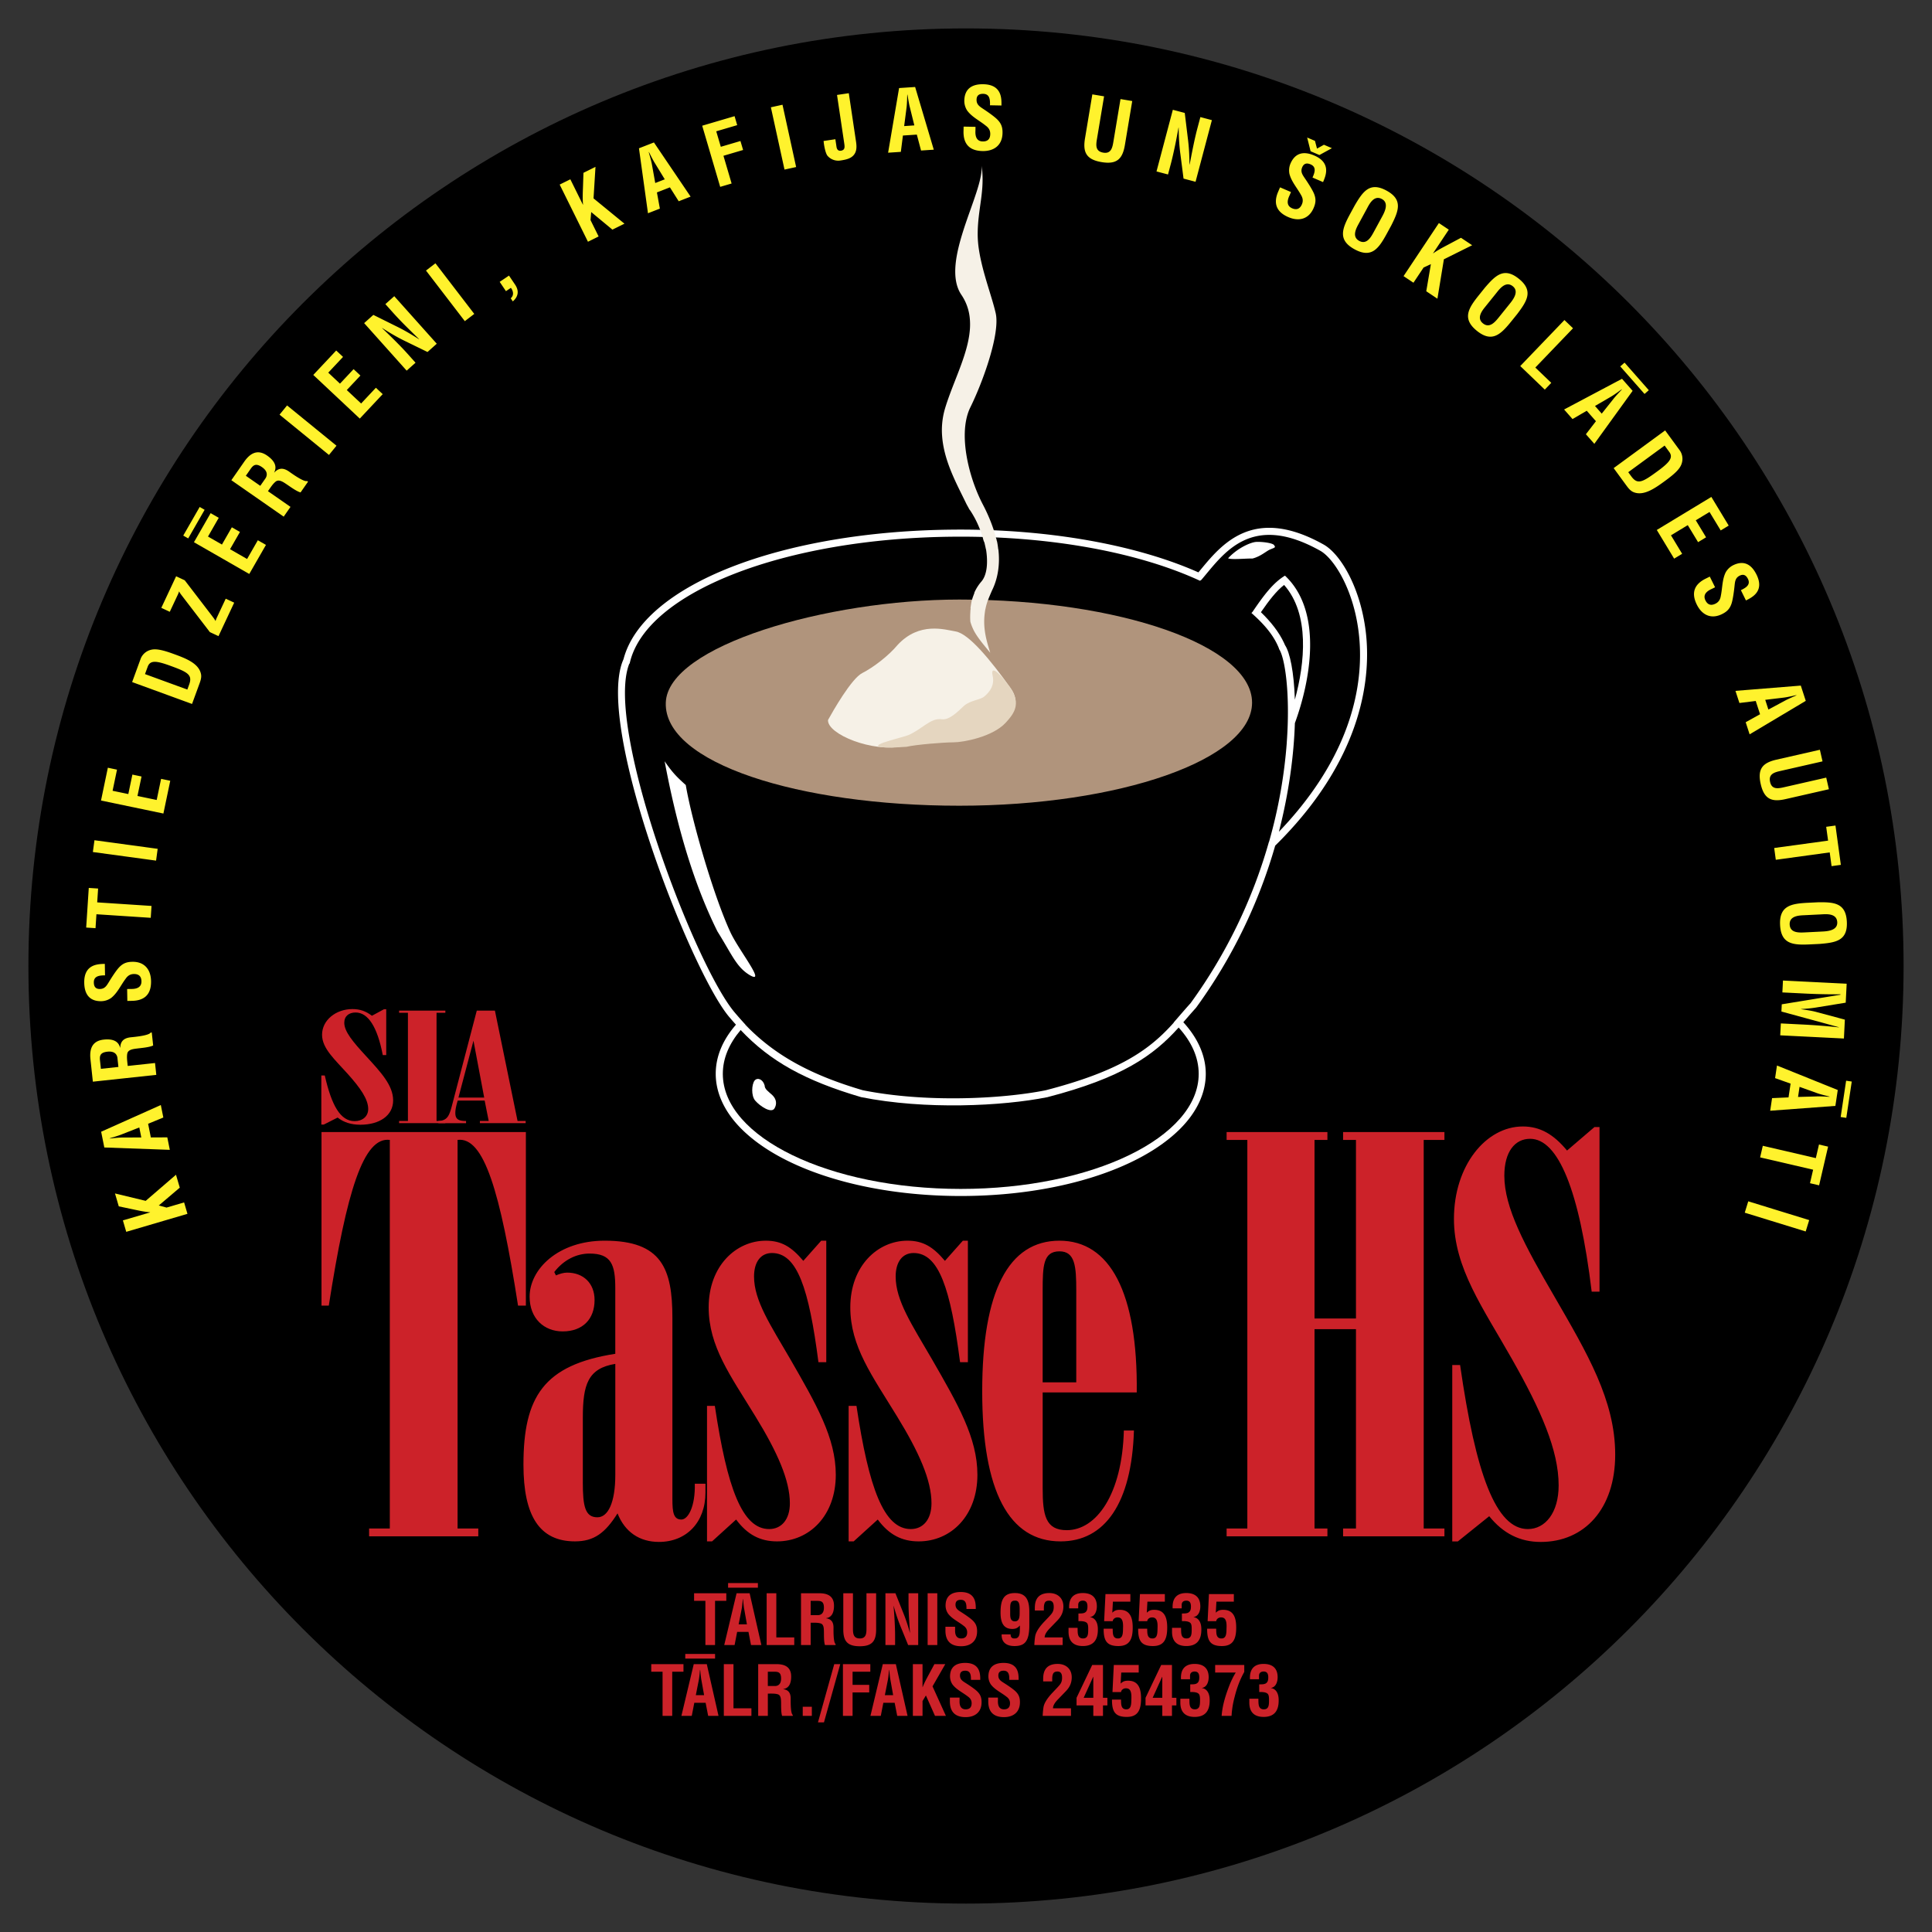 <svg xmlns="http://www.w3.org/2000/svg" width="2500" height="2500" viewBox="0 0 192.756 192.756"><rect x="0" y="0" width="192.756" height="192.756" fill="#333333" stroke="none"/><g fill-rule="evenodd" clip-rule="evenodd"><path fill="#fff" fill-opacity="0" d="M0 0h192.756v192.756H0V0z"/><path d="M96.378 189.922c51.661 0 93.544-41.883 93.544-93.544 0-51.662-41.883-93.543-93.544-93.543-51.662 0-93.543 41.882-93.543 93.543-.001 51.661 41.881 93.544 93.543 93.544z"/><path d="M119.309 100.564l.025-.029.023-.029a51.677 51.677 0 0 0 7.869-16.134c9.027-8.89 9.539-17.188 9.035-21.356-.533-4.393-2.486-7.679-4.154-8.66-6.99-3.943-10.166-.114-12.268 2.42l-.275.329c-6.25-2.781-15.07-4.335-24.319-4.265-17.313.12-31.092 5.533-33.034 12.914l-.079.191c-2.695 6.755 6.828 31.04 10.618 35.514.221.262.446.518.676.775-1.335 1.537-2.018 3.184-2.018 4.902 0 1.916.886 3.816 2.563 5.492 4.13 4.131 12.515 6.697 21.883 6.697s17.752-2.566 21.883-6.697c1.676-1.676 2.562-3.576 2.562-5.492 0-1.787-.777-3.553-2.24-5.148l.061-.07c.378-.436.769-.889 1.189-1.354z" fill="#fff"/><path d="M128.209 64.372c.488.727.891 2.679.98 5.435 1-3.656 1.506-8.536-1.076-11.448-.748.586-1.455 1.479-2.311 2.72 1.008.974 1.812 2 2.303 3.061l.104.232z"/><path d="M68.421 78.323c-.855-.775-1.277-1.163-2.109-2.372 1.117 5.975 2.748 11.927 5.268 16.978 1.437 2.292 1.881 3.535 3.182 4.333 1.801 1.084-1.038-2.417-1.882-4.241-1.665-3.592-3.854-11.118-4.459-14.698zM126.617 54.869c.377-.183.73-.229.525-.422-.012-.285-1.369-.422-1.859-.376-.547.057-1.812.604-2.758 1.63.354.16 1.699.011 2.439.023.753-.194 1.255-.639 1.653-.855z" fill="#fff"/><path d="M74.367 102.248c.122.125.246.248.37.371-.119-.125-.238-.254-.357-.383a.154.154 0 0 0-.013.012z"/><path d="M131.76 54.971c-7.035-3.968-9.736.365-11.902 2.885-.051.028-.09.059-.133.088-6.01-2.785-14.752-4.472-24.474-4.398-16.978.118-30.885 5.553-32.43 12.66h-.032c-2.52 6.317 6.522 30.098 10.501 34.795a38.758 38.758 0 0 0 1.446 1.617c2.762 2.738 6.221 4.65 11.339 6.154 6.264 1.256 13.865.881 18.256.004 6.816-1.77 9.893-3.705 12.26-6.188.178-.186.354-.375.523-.568-.002-.004-.008-.006-.012-.01.531-.609 1.072-1.248 1.682-1.922a51.07 51.07 0 0 0 7.816-16.093l.031-.031-.01-.006a49.432 49.432 0 0 0 1.764-9.898c-.002.002-.004.005-.004.008.363-4.952-.197-8.463-.762-9.303l-.031-.105c-.514-1.28-1.463-2.384-2.734-3.504a.724.724 0 0 0 .133-.143c1.105-1.63 2.041-2.873 3.215-3.58 3.871 3.642 2.484 10.643.988 14.716-.092 3.039-.57 6.872-1.594 10.837 13.037-13.61 7.115-26.277 4.164-28.015zM74.761 97.262c-1.3-.798-1.745-2.041-3.182-4.333-2.52-5.051-4.15-11.003-5.268-16.978.832 1.208 1.254 1.596 2.109 2.372.604 3.58 2.793 11.106 4.458 14.697.846 1.825 3.684 5.326 1.883 4.242zm51.856-42.393c-.398.216-.9.661-1.652.855-.74-.012-2.086.137-2.439-.023.945-1.026 2.211-1.574 2.758-1.63.49-.046 1.848.091 1.859.376.205.194-.149.24-.526.422zM96.515 15.563a1.949 1.949 0 0 0-.033-.226c.014.077.022.151.033.226z"/><path d="M66.426 70.102c.182-5.667 16.077-10.285 29.28-10.285 15.975 0 29.213 4.607 29.213 10.285 0 5.679-13.238 10.285-29.213 10.285-15.974 0-29.497-4.253-29.28-10.285z" fill="#b0947c"/><path d="M82.611 71.835c-.08 1.437 4.504 3.25 7.4 2.611 2.884-.627 3.785-.365 5.952-.536 2.166-.183 6.865-2.429 4.881-5.234-1.996-2.793-4.174-5.461-5.508-5.678-1.083-.183-3.614-.992-5.781 1.346-.9 1.083-2.44 2.258-3.523 2.805-1.084.536-2.976 3.877-3.421 4.686z" fill="#f6f1e7"/><path d="M90.445 74.508c.901-.217 3.694-.445 4.687-.445.992 0 3.888-.547 5.189-1.938.912-.992 1.766-2.075.045-4.07-.719-.992-1.553-1.661-1.336-.669.229.992-.283 1.626-.785 2.071-.434.403-1.403.366-2.102.993-.536.501-1.418 1.421-2.186 1.31-1.115-.161-1.939.988-3.341 1.585-.649.277-5.316 1.259-1.562 1.243.182-.001 1.266-.08 1.391-.08z" fill="#e5d6c0"/><path d="M96.515 15.563a1.949 1.949 0 0 0-.033-.226c.014.077.022.151.033.226z"/><path d="M98.559 59.915c.08-.235.375-.917.41-.995.639-1.285.799-2.738.639-4.101h-.012a11.534 11.534 0 0 0-.08-.584h-.002a.364.364 0 0 0-.008-.051c-.002-.02-.006-.039-.01-.059l-.037-.166h-.01a3.088 3.088 0 0 0-.041-.191l-.006-.032h-.01c-.275-1.108-.76-2.312-1.312-3.364a15.504 15.504 0 0 1-.764-1.699 17.238 17.238 0 0 1-.762-2.572c-.422-1.988-.453-4.017.259-5.463.316-.643.662-1.422.992-2.263.498-1.261.967-2.658 1.268-3.93.102-.424.184-.834.242-1.221.117-.774.141-1.454.029-1.962-.143-.636-.371-1.384-.619-2.193-.148-.485-.305-.993-.451-1.512a26.971 26.971 0 0 1-.404-1.577 16.285 16.285 0 0 1-.199-1.056 10.283 10.283 0 0 1-.127-1.541c0-1.286.189-2.385.334-3.47.143-1.085.238-2.155.053-3.383.062.667-.17 1.6-.518 2.677-.088.269-.184.547-.281.833l-.308.875c-.105.297-.213.599-.319.905l-.158.46a38.967 38.967 0 0 0-.345 1.066 24.775 24.775 0 0 0-.254.886c-.197.74-.347 1.469-.41 2.16-.027.288-.038.57-.032.842.009.41.059.8.156 1.165.033.122.071.24.115.355.087.231.199.45.336.654a4.954 4.954 0 0 1 .837 2.295 6.48 6.48 0 0 1-.002 1.357 9.982 9.982 0 0 1-.046.378c-.069.471-.177.948-.312 1.429-.54 1.925-1.51 3.917-2.097 5.862a7.62 7.62 0 0 0-.295 2.816c.112 1.458.594 2.836 1.153 4.098.414.935.869 1.806 1.248 2.595.081.168.229.406.302.567.138.168.206.294.341.515.066.111.133.228.199.349.328.606.623 1.331.838 2.057h-.012c.033.089.057.168.078.257h.006c.016.044.031.076.047.11a.514.514 0 0 1 .039.125h.004c0 .003 0 .007.002.011h-.006l.053.223c.025.115.053.23.072.348h.012c.078.478.113.957.098 1.405a4.748 4.748 0 0 1-.033.437 3.957 3.957 0 0 1-.072.409c-.061.262-.148.5-.268.707a1.834 1.834 0 0 1-.203.283 4.415 4.415 0 0 0-.695 1.106h.023c-.043.097-.074.185-.107.274a4.38 4.38 0 0 0-.142.433h-.014c-.057.268-.103.577-.137.834h.021c-.001.01 0 .02-.002.03-.019.12-.03.241-.03.361a6.477 6.477 0 0 0 0 .95c.059.208.129.399.21.587.061.142.127.282.207.424.188.332.432.679.766 1.105.225.285.488.604.801.979-.123-.401-.264-.839-.377-1.315a8.13 8.13 0 0 1-.18-1.005 6.66 6.66 0 0 1 .02-1.714h.002c.012-.12.033-.25.066-.38h.002c.045-.246.125-.514.217-.782l-.025-.001a.021.021 0 0 0 .004-.011.12.12 0 0 1 .033-.001z" fill="#f6f1e7"/><path d="M12.595 122.9l-.334-1.141 2.711-.795-.005-.018c-.532-.037-1.156-.174-1.675-.285l-1.442-.303-.377-1.287 3.064.738 3.022-2.604.377 1.287-2.095 1.781.777.207 1.75-.514.334 1.139-6.107 1.795zM10.407 114.484l-.315-1.572 5.953-2.664.25 1.246-1.518.625.273 1.363 1.642-.008.25 1.246-6.535-.236zm3.491-1.998l-1.708.672c-.279.115-.557.197-.841.289-.14.037-.278.082-.408.125l.003.018c.137-.012.281-.023.424-.043.297-.025.585-.057.888-.057l1.841-.006-.199-.998zM15.467 106.057l.127 1.182-6.329.68-.24-2.236c-.109-1.021.161-1.836 1.326-1.961.692-.074 1.437.025 1.632.807l.017-.004c.018-.711.442-.969 1.05-1.035.262-.027 1.817-.16 1.973-.467l.118-.014.14 1.299c-.39.188-1.168.246-1.589.301-.388.049-.92.098-.995.516-.058.33-.013.676.023 1.014l.023.211 2.724-.293zm-3.753-.537c-.067-.385-.353-.66-.986-.594-.708.076-.795.385-.756.832l.095.879 1.747-.188-.1-.929zM9.362 98.029c.007.398.173.65.605.643.483-.01.665-.318.896-.695.239-.395.701-1.123 1.018-1.461.391-.414.771-.547 1.322-.557 1.204-.021 1.847.764 1.867 1.926.026 1.426-.762 1.949-1.899 1.969l-.466.008-.021-1.188.373-.006c.62.014 1.066-.182 1.056-.766-.009-.5-.276-.732-.759-.725-.374.006-.625.182-.832.49-.472.627-.806 1.404-1.434 1.9a1.777 1.777 0 0 1-.97.322c-1.086.02-1.69-.58-1.713-1.836-.034-1.892 1.426-1.867 2.053-1.887l.021 1.146c-.57.002-1.129.065-1.117.717zM8.857 88.589l.932.061-.091 1.38 5.419.355-.077 1.185-5.419-.355-.091 1.389-.932-.061.259-3.954zM9.265 85.007l.16-1.176 6.306.857-.159 1.177-6.307-.858zM10.078 79.868l.682-3.272.914.192-.441 2.108 1.569.327.406-1.942.913.191-.406 1.942 1.918.401.44-2.109.913.191-.683 3.27-6.225-1.299zM13.183 68.05l.851-2.327c.099-.271.417-.77 1.1-.909.507-.103 1.195.067 2.183.428 1.18.431 2.543.929 2.742 2.041.053.3-.042.608-.144.887l-.755 2.064-5.977-2.184zm3.818-1.622c-1.411-.516-2.021-.576-2.266.093l-.269.733 4.225 1.544.178-.486c.365-.996-.138-1.252-1.868-1.884zM18.234 59.539c-.126-.171-.267-.331-.366-.538a2.77 2.77 0 0 1-.172.426l-.757 1.613-.845-.396 1.478-3.15.86.403 2.704 3.527c.125.172.266.331.366.538a2.77 2.77 0 0 1 .172-.426l.847-1.805.845.396-1.568 3.342-.86-.404-2.704-3.526zM19.351 54.097l1.664-2.899.809.464-1.072 1.87 1.391.798.988-1.722.81.464-.988 1.722 1.7.976 1.072-1.869.81.464-1.664 2.899-5.52-3.167zm-1.068-.662l1.639-2.855.493.283-1.638 2.855-.494-.283zM28.983 50.571l-.679.975-5.222-3.636 1.284-1.846c.587-.842 1.325-1.279 2.287-.61.571.397 1.068.961.703 1.678l.014.01c.479-.525.969-.442 1.47-.093.216.15 1.478 1.071 1.796.94l.098.068-.747 1.073c-.417-.114-1.043-.582-1.396-.817-.325-.216-.759-.528-1.089-.262-.261.211-.453.502-.646.78l-.122.174 2.249 1.566zm-2.482-2.865c.202-.335.168-.731-.354-1.095-.585-.407-.852-.231-1.116.133l-.504.724 1.441 1.003.533-.765zM27.891 41.371l.75-.921 4.931 4.019-.75.921-4.931-4.019zM31.257 37.408l2.287-2.438.681.639-1.475 1.571 1.169 1.097 1.359-1.447.68.638-1.358 1.448 1.429 1.341 1.474-1.571.681.638-2.287 2.438-4.64-4.354zM39.336 29.551l4.24 4.742-.923.826-2.199-1.072c-.737-.354-1.441-.759-2.317-1.319l-.013.011c.382.364.85.811 1.304 1.268.449.452.893.909 1.232 1.289l.797.892-.885.791-4.241-4.742.917-.82 2.233 1.109c.719.347 1.412.74 2.317 1.319l.013-.012c-.416-.401-.86-.835-1.293-1.268a34.013 34.013 0 0 1-1.237-1.294l-.831-.929.886-.791zM42.501 26.993l.943-.723 3.874 5.05-.943.722-3.874-5.049zM50.972 28.718l-.493.332-.625-.929.928-.625.611.907c.402.598.339 1.172-.229 1.667l-.208-.31c.309-.258.293-.677.016-1.042zM55.839 18.415l1.064-.526 1.253 2.532.015-.007c-.055-.532-.029-1.169-.008-1.7l.048-1.472 1.201-.595-.195 3.144 3.086 2.525-1.202.594-2.117-1.754-.068.8.809 1.635-1.064.527-2.822-5.703zM63.749 14.795l1.494-.583 3.659 5.405-1.186.463-.878-1.388-1.297.506.294 1.616-1.186.463-.9-6.482zm2.575 3.095l-.958-1.567c-.164-.255-.292-.515-.432-.779a7.085 7.085 0 0 0-.194-.38l-.016.006c.034.132.07.273.115.411.077.289.158.567.21.865l.325 1.813.95-.369zM70.058 12.542l3.23-.952.263.895-2.091.616.455 1.545 1.96-.577.264.895-1.96.578.814 2.766-1.139.335-1.796-6.101zM76.911 10.705l1.159-.255 1.36 6.216-1.16.253-1.359-6.214zM83.461 14.671c.042.226.155.406.44.364.42-.063.38-.383.33-.727l-.721-4.835 1.175-.175.685 4.592c.064.428.189 1.036-.129 1.495-.289.421-.803.541-1.374.626a1.411 1.411 0 0 1-1.305-.467c-.177-.205-.339-.893-.392-1.478l1.175-.175.116.78zM89.702 8.785l1.601-.106 1.86 6.255-1.27.084-.42-1.588-1.389.092-.207 1.63-1.27.084 1.095-6.451zm1.522 3.726l-.441-1.782c-.079-.292-.123-.579-.177-.873a6.45 6.45 0 0 0-.07-.42l-.017.001a6.555 6.555 0 0 0-.015.426c-.014.299-.021.588-.06.889l-.236 1.827 1.016-.068zM98.096 9.361c-.398-.007-.656.148-.664.581-.01.483.291.676.66.921.385.253 1.098.742 1.422 1.071.398.406.52.791.508 1.342-.023 1.205-.834 1.816-1.994 1.794-1.426-.028-1.919-.835-1.897-1.972l.01-.466 1.186.023-.006.374c-.037.619.141 1.072.725 1.083.5.01.744-.249.752-.732.008-.373-.156-.631-.457-.849-.609-.496-1.375-.858-1.846-1.503a1.767 1.767 0 0 1-.286-.981c.021-1.085.644-1.667 1.898-1.643 1.893.037 1.812 1.495 1.809 2.122l-1.145-.022c.018-.569-.023-1.13-.675-1.143zM112.963 10.08l-.73 4.375c-.23 1.389-.793 1.975-2.324 1.719-1.547-.258-1.889-.995-1.656-2.383l.729-4.375 1.172.195-.713 4.275c-.102.603-.16 1.212.635 1.344.762.127.904-.468 1.004-1.071l.713-4.274 1.17.195zM120.91 11.986l-1.629 6.15-1.199-.317-.312-2.426c-.111-.811-.158-1.622-.174-2.661l-.016-.004c-.094.519-.209 1.155-.342 1.787-.131.624-.27 1.245-.398 1.737l-.307 1.156-1.148-.304 1.629-6.15 1.189.314.301 2.476c.105.792.16 1.587.172 2.661l.018.004c.107-.569.225-1.178.348-1.777s.256-1.196.4-1.746l.32-1.205 1.148.305zM130.758 16.4c-.367-.158-.664-.111-.836.287-.191.444.016.736.264 1.103.262.38.734 1.102.912 1.529.215.527.182.928-.037 1.435-.477 1.106-1.459 1.367-2.525.907-1.309-.564-1.461-1.499-1.01-2.542l.184-.428 1.092.47-.148.343c-.268.559-.275 1.045.262 1.277.461.198.783.051.975-.394.146-.343.092-.644-.104-.959-.379-.689-.949-1.314-1.141-2.09a1.762 1.762 0 0 1 .105-1.017c.43-.997 1.227-1.301 2.379-.803 1.736.749 1.113 2.069.871 2.649l-1.051-.454c.232-.52.407-1.054-.192-1.313zm0-1.311l-.342-1.368.779.335.203.771.691-.385.795.342-1.246.683-.88-.378zM138.332 19.016c1.668.907 1.205 2.026.477 3.474l-.434.798c-.811 1.49-1.514 2.518-3.227 1.586-1.715-.932-1.234-2.081-.426-3.571l.434-.797c.819-1.4 1.506-2.397 3.176-1.49zm-2.727 5.016c.746.405 1.17-.359 1.461-.896l.777-1.431c.244-.447.805-1.426.029-1.847-.82-.446-1.283.567-1.518 1l-.842 1.55c-.25.462-.621 1.235.093 1.624zM143.559 22.255l.988.659-1.566 2.35.014.009c.434-.313.998-.609 1.469-.856l1.299-.693 1.115.743-2.82 1.402-.646 3.933-1.113-.744.461-2.709-.727.341-1.012 1.518-.988-.659 3.526-5.294zM151.535 27.813c1.48 1.192.824 2.211-.152 3.505l-.57.708c-1.064 1.322-1.941 2.208-3.461.983-1.52-1.225-.842-2.27.223-3.592l.568-.708c1.056-1.23 1.912-2.088 3.392-.896zm-3.582 4.449c.662.533 1.217-.143 1.6-.619l1.021-1.269c.32-.396 1.047-1.26.359-1.813-.727-.586-1.365.328-1.674.712l-1.107 1.375c-.33.409-.834 1.103-.199 1.614zM156.084 31.93l.857.822-3.761 3.918 1.591 1.528-.646.674-2.449-2.351 4.408-4.591zM162.082 36.18l2.42 2.75-.426.375-2.422-2.75.428-.375zm-.254 1.612l1.059 1.203-3.82 5.285-.842-.955 1.002-1.3-.918-1.044-1.418.829-.84-.955 5.777-3.063zm-2.023 3.477l1.143-1.436c.184-.24.383-.45.584-.672a7.59 7.59 0 0 0 .291-.312l-.012-.013c-.113.077-.232.16-.348.249-.244.171-.479.342-.74.494l-1.59.926.672.764zM166.131 42.943l1.465 2c.17.232.408.774.145 1.419-.195.48-.719.958-1.568 1.58-1.014.742-2.186 1.6-3.221 1.148-.277-.122-.482-.373-.658-.612l-1.299-1.774 5.136-3.761zm-.77 4.078c1.211-.888 1.602-1.362 1.18-1.937l-.461-.63-3.629 2.657.305.418c.627.856 1.119.579 2.605-.508zM170.742 49.579l1.731 2.859-.797.484-1.117-1.843-1.371.83 1.027 1.698-.797.484-1.029-1.698-1.676 1.015 1.115 1.843-.799.484-1.73-2.86 5.443-3.296zM174.391 57.756c-.176-.357-.434-.514-.822-.322-.432.215-.465.571-.512 1.011-.047.459-.154 1.316-.295 1.756-.178.542-.463.825-.957 1.069-1.08.534-1.996.098-2.512-.944-.633-1.277-.143-2.087.875-2.591l.418-.207.527 1.064-.334.166c-.566.251-.887.618-.627 1.143.221.448.562.544.996.33.334-.166.486-.43.541-.798.16-.769.129-1.615.484-2.331.172-.303.436-.556.74-.706.973-.481 1.775-.198 2.332.928.84 1.695-.49 2.297-1.051 2.583l-.506-1.026c.513-.245.992-.539.703-1.125zM179.666 68.402l.496 1.523-5.602 3.341-.393-1.21 1.434-.797-.43-1.322-1.629.201-.395-1.21 6.519-.526zm-3.234 2.39l1.617-.866c.264-.148.531-.261.803-.386.135-.053.266-.114.389-.172l-.004-.016a6.764 6.764 0 0 0-.416.09c-.293.06-.576.125-.877.161l-1.826.22.314.969zM182.469 78.742l-4.328.986c-1.373.313-2.127.015-2.473-1.499-.35-1.531.203-2.126 1.576-2.439l4.326-.986.264 1.158-4.227.963c-.596.135-1.182.312-1.002 1.098.17.753.775.659 1.371.523l4.227-.963.266 1.159zM183.662 86.288l-.926.127-.185-1.371-5.379.737-.16-1.176 5.377-.736-.19-1.378.926-.127.537 3.924zM184.26 91.961c.094 1.898-1.104 2.084-2.719 2.215l-.906.044c-1.695.083-2.939.017-3.035-1.932-.096-1.949 1.135-2.137 2.83-2.221l.906-.044c1.621-.028 2.83.04 2.924 1.938zm-5.703.281c.043.848.916.813 1.525.783l1.627-.081c.508-.025 1.637-.055 1.594-.936-.047-.932-1.152-.802-1.645-.777l-1.762.087c-.525.026-1.378.11-1.339.924zM177.887 97.828l6.355.318-.094 1.891-2.98.486c-.488.078-.984.121-1.479.148v.016c.625.092 1.045.154 1.457.26l2.916.783-.094 1.883-6.355-.318.061-1.188 1.998.1a62.15 62.15 0 0 1 3.783.293l.002-.018-5.725-1.561.035-.721 5.852-.955.002-.043a62.233 62.233 0 0 1-3.793-.088l-2-.1.059-1.186zM184.75 107.906l-.545 3.623-.562-.084.545-3.623.562.084zm-1.396.846l-.238 1.584-6.504.482.188-1.258 1.641-.072.207-1.375-1.547-.549.188-1.258 6.065 2.446zm-3.963.691l1.834-.051c.303-.016.592.002.889.014.145.012.289.018.426.02l.004-.016a7.349 7.349 0 0 0-.414-.105c-.287-.076-.57-.145-.854-.248l-1.734-.621-.151 1.007zM181.492 118.26l-.908-.211.312-1.348-5.289-1.228.268-1.157 5.291 1.229.314-1.356.909.211-.897 3.86zM180.504 121.729l-.35 1.134-6.08-1.873.35-1.135 6.08 1.874z" fill="#fff22d"/><path d="M52.467 130.264h-.782c-1.787-11.451-3.407-16.871-6.033-16.535v38.77h2.067v.781H36.826v-.781h2.066v-38.77c-2.625-.336-4.301 5.084-6.089 16.535h-.727v-17.318h20.391v17.318zM70.382 148.922c0 2.961-1.899 4.916-4.637 4.916-1.956 0-3.408-1.004-4.134-2.848-1.229 1.955-2.347 2.793-4.246 2.793-3.52 0-5.14-2.514-5.14-7.654 0-6.76 2.011-9.943 9.162-11.061v-6.537c0-2.346-.392-3.463-2.57-3.463-1.285 0-2.569.615-3.519 1.844l.167.336c.392-.168.782-.279 1.118-.279 1.62 0 2.737 1.061 2.737 2.736 0 1.9-1.173 3.129-3.185 3.129-1.843 0-3.295-1.285-3.295-3.465 0-2.736 2.849-5.586 7.486-5.586 5.698 0 6.76 2.793 6.76 7.711V149.594c0 1.285.111 2.01.894 2.01.67 0 1.396-1.285 1.341-3.574h1.062l-.001.892zm-12.234-1.004c0 2.346.224 3.463 1.453 3.463 1.061 0 1.788-1.453 1.788-4.246v-11.061c-2.737.447-3.24 2.066-3.24 5.363v6.481h-.001zM71.319 140.264c1.229 8.211 2.737 12.291 5.419 12.291 1.229 0 2.067-.951 2.067-2.57 0-2.291-1.229-5.084-3.463-8.715-2.458-4.023-4.637-6.928-4.637-10.838 0-4.135 2.737-6.648 5.698-6.648 1.564 0 2.569.615 3.743 2.012l1.788-2.012h.503v12.123h-.782c-.95-7.375-2.123-10.893-4.637-10.893-1.117 0-1.788.893-1.788 2.346 0 2.402 1.62 4.805 3.632 8.268 2.569 4.469 4.525 7.82 4.525 11.508 0 4.078-2.625 6.648-5.866 6.648-1.676 0-2.96-.67-4.078-2.18l-2.402 2.18h-.502v-13.52h.78zM85.45 140.264c1.229 8.211 2.737 12.291 5.418 12.291 1.229 0 2.067-.951 2.067-2.57 0-2.291-1.229-5.084-3.463-8.715-2.458-4.023-4.637-6.928-4.637-10.838 0-4.135 2.738-6.648 5.698-6.648 1.564 0 2.57.615 3.743 2.012l1.788-2.012h.502v12.123h-.781c-.95-7.375-2.123-10.893-4.637-10.893-1.118 0-1.788.893-1.788 2.346 0 2.402 1.62 4.805 3.631 8.268 2.57 4.469 4.525 7.82 4.525 11.508 0 4.078-2.625 6.648-5.865 6.648-1.676 0-2.961-.67-4.078-2.18l-2.402 2.18h-.503v-13.52h.782zM106.43 152.666c2.961 0 5.529-3.576 5.697-9.943h1.006c-.223 7.262-2.904 11.061-7.318 11.061-5.139 0-7.82-4.973-7.82-14.973s2.625-15.027 7.709-15.027c5.027 0 7.82 5.141 7.709 15.141h-9.385v9.551c-.001 2.68.279 4.19 2.402 4.19zm.949-14.748v-9.162c0-2.402-.111-3.91-1.676-3.91-1.621 0-1.676 1.451-1.676 3.91v9.162h3.352zM124.447 152.498v-38.769h-2.068v-.784h10.057v.784h-1.286v17.82h4.135v-17.82H134v-.784h10.111v.784h-2.068v38.769h2.068v.781H134v-.781h1.285v-19.889h-4.135v19.889h1.286v.781h-10.057v-.781h2.068zM145.674 136.186c1.564 10.893 3.576 16.369 6.76 16.369 1.732 0 3.072-1.621 3.072-4.357 0-3.52-1.787-7.543-4.637-12.57-2.904-5.139-5.809-9.105-5.809-14.021 0-5.309 3.184-9.219 6.871-9.219 1.73 0 3.072.783 4.412 2.402l2.738-2.346h.502v16.424h-.781c-1.229-10.168-3.352-15.25-6.145-15.25-1.51 0-2.57 1.283-2.57 3.686 0 3.186 2.012 6.928 4.973 12.012 3.295 5.697 6.088 10.391 6.088 15.809 0 5.42-3.072 8.715-7.43 8.715-2.066 0-3.742-.838-5.139-2.568l-3.129 2.514h-.559v-17.598h.783v-.002zM32.403 107.299c.689 3.033 1.576 4.557 2.979 4.557.763 0 1.354-.451 1.354-1.213 0-.98-.788-2.1-2.043-3.5-1.281-1.43-2.561-2.535-2.561-3.904 0-1.477 1.403-2.564 3.029-2.564.763 0 1.354.217 1.945.668l1.206-.652h.222v4.572h-.345c-.542-2.83-1.477-4.246-2.708-4.246-.665 0-1.133.357-1.133 1.025 0 .887.887 1.93 2.191 3.344 1.453 1.588 2.684 2.893 2.684 4.402 0 1.508-1.354 2.426-3.274 2.426-.911 0-1.649-.234-2.265-.715l-1.379.699h-.246V107.3h.344v-.001zM40.699 111.84v-10.793h-.881v-.219h4.615v.219h-.88v10.793h.88v.217h-4.615v-.217h.881z" fill="#cc2229"/><path d="M45.191 109.928l2.378-9.1h1.808l2.26 11.012h.808v.217h-4.567v-.217h.88l-.404-2.037h-2.688c-.143.482-.238.887-.238 1.229 0 .59.261.809 1.07.809v.217H43.74v-.217c.999-.048 1.118-.64 1.451-1.913zm.548-.422h2.569l-1.07-5.676-1.499 5.676zM72.463 158.959v.758h-1.122v4.406h-.964v-4.406h-1.128v-.758h3.214zM72.642 157.941h2.974v.461h-2.974v-.461zm.847 1.018h1.302l1.17 5.164h-1.033l-.254-1.309h-1.129l-.254 1.309h-1.033l1.231-5.164zm1.032 3.1l-.261-1.467c-.049-.242-.069-.475-.097-.717-.007-.117-.021-.234-.034-.344h-.014a5.127 5.127 0 0 0-.035.344c-.028.242-.048.475-.096.717l-.29 1.467h.827zM76.489 158.959h.964v4.406h1.79v.758h-2.754v-5.164zM80.881 164.123h-.964v-5.164h1.825c.833 0 1.466.289 1.466 1.24 0 .564-.145 1.156-.792 1.246v.014c.571.076.744.439.744.936 0 .213-.028 1.48.207 1.633v.096h-1.06c-.117-.33-.096-.965-.104-1.309-.007-.316 0-.75-.33-.846-.262-.076-.544-.07-.819-.07h-.172v2.224h-.001zm.757-2.98c.317-.021.564-.229.564-.744 0-.578-.241-.674-.606-.682h-.715v1.426h.757zM87.412 158.959v3.602c0 1.143-.372 1.686-1.631 1.686-1.273 0-1.646-.543-1.646-1.686v-3.602h.964v3.52c0 .494.034.99.688.99.626 0 .661-.496.661-.99v-3.52h.964zM91.609 158.959v5.164h-1.005l-.75-1.838a17.377 17.377 0 0 1-.688-2.051h-.014c.035.426.076.949.104 1.473.027.516.048 1.031.048 1.445v.971h-.964v-5.164h.998l.75 1.881a17.2 17.2 0 0 1 .688 2.051h.013a92.94 92.94 0 0 1-.096-1.467c-.027-.494-.049-.99-.049-1.451v-1.014h.965zM92.551 158.959h.963v5.164h-.963v-5.164zM95.86 159.613c-.323 0-.529.131-.529.482 0 .393.247.543.55.736.317.199.902.586 1.17.848.332.322.434.633.434 1.08 0 .979-.647 1.486-1.589 1.486-1.157 0-1.57-.646-1.57-1.568v-.379h.964v.303c-.021.502.13.867.606.867.406 0 .599-.213.599-.605 0-.303-.138-.51-.386-.682-.502-.393-1.129-.674-1.521-1.191a1.428 1.428 0 0 1-.248-.791c0-.881.496-1.363 1.514-1.363 1.536 0 1.495 1.184 1.5 1.693h-.929c.007-.461-.035-.916-.565-.916zM101.207 164.227c-.756 0-1.301-.344-1.273-1.164h.895c.008.172.029.428.42.406.545 0 .49-.654.504-.963v-.332c-.158.166-.311.346-.758.346-.82 0-1.17-.559-1.17-1.619 0-1.293.316-1.961 1.432-1.961 1.15 0 1.453.75 1.439 1.961v1.24c-.001 1.644-.469 2.086-1.489 2.086zm-.42-3.395c0 .371-.047.93.469.93.475 0 .475-.502.475-.93.008-.641.021-1.184-.496-1.135-.503.006-.448.475-.448 1.135zM103.279 163.248c.062-.357.316-.826.908-1.453l.469-.494c.309-.338.475-.504.475-.992 0-.467-.186-.611-.461-.611-.199 0-.379.061-.447.254-.096.227-.07.488-.076.73h-.902v-.146c0-.453-.02-1.609 1.467-1.596.812.006 1.383.51 1.383 1.336 0 .57-.213 1.004-.611 1.41l-.758.785c-.199.207-.496.545-.502.895h1.797v.758h-2.824c.006-.222.033-.579.082-.876zM108.201 160.908c.262-.125.295-.379.295-.633 0-.393-.145-.578-.461-.578-.199 0-.447.074-.461.404v.365h-.902c-.055-.957.373-1.527 1.357-1.527.971 0 1.404.51 1.404 1.328 0 .447-.174.992-.676 1.066v.014c.455.057.793.463.777 1.254 0 1.012-.439 1.625-1.5 1.625-1.336 0-1.438-.979-1.426-1.516v-.303h.902c.021.428-.068 1.061.545 1.061.529 0 .516-.496.516-.977 0-.158-.008-.42-.109-.545-.18-.213-.6-.207-.867-.207v-.756c.2-.012.419.007.606-.075zM110.293 159.043h2.484v.756h-1.742l-.061 1.102c.234-.227.426-.289.75-.289 1.129 0 1.287.965 1.287 1.783 0 1.17-.338 1.832-1.424 1.832-1.172 0-1.48-.537-1.475-1.729h.902c.014.373-.041.943.482.971.57.035.537-.572.551-1.08.033-.826-.201-1.02-.551-1.02-.242 0-.455.158-.482.379h-.854l.133-2.705zM113.734 159.043h2.484v.756h-1.74l-.062 1.102c.234-.227.426-.289.75-.289 1.129 0 1.287.965 1.287 1.783 0 1.17-.338 1.832-1.424 1.832-1.172 0-1.48-.537-1.475-1.729h.902c.014.373-.041.943.482.971.57.035.537-.572.551-1.08.033-.826-.201-1.02-.551-1.02-.242 0-.455.158-.482.379h-.854l.132-2.705zM118.525 160.908c.262-.125.295-.379.295-.633 0-.393-.145-.578-.461-.578-.199 0-.447.074-.461.404v.365h-.902c-.055-.957.373-1.527 1.357-1.527.971 0 1.404.51 1.404 1.328 0 .447-.172.992-.676 1.066v.014c.455.057.793.463.777 1.254 0 1.012-.439 1.625-1.5 1.625-1.336 0-1.438-.979-1.424-1.516v-.303h.9c.021.428-.068 1.061.545 1.061.529 0 .516-.496.516-.977 0-.158-.006-.42-.109-.545-.18-.213-.6-.207-.867-.207v-.756c.2-.012.421.007.606-.075zM120.617 159.043h2.484v.756h-1.74l-.062 1.102c.234-.227.426-.289.75-.289 1.129 0 1.287.965 1.287 1.783 0 1.17-.336 1.832-1.424 1.832-1.172 0-1.48-.537-1.475-1.729h.902c.014.373-.041.943.482.971.57.035.537-.572.551-1.08.033-.826-.201-1.02-.551-1.02-.242 0-.455.158-.482.379h-.854l.132-2.705zM68.19 166.031v.758h-1.122v4.406h-.964v-4.406h-1.129v-.758h3.215zM68.369 165.012h2.974v.463h-2.974v-.463zm.847 1.019h1.301l1.17 5.164h-1.033l-.254-1.309h-1.129l-.255 1.309h-1.033l1.233-5.164zm1.033 3.098l-.262-1.467c-.048-.24-.069-.475-.097-.715-.007-.117-.021-.234-.034-.344h-.014a5.127 5.127 0 0 0-.035.344c-.027.24-.048.475-.096.715l-.289 1.467h.827zM72.216 166.031h.964v4.407h1.789v.757h-2.753v-5.164zM76.607 171.195h-.963v-5.164h1.825c.833 0 1.466.289 1.466 1.238 0 .564-.145 1.158-.792 1.246v.014c.571.076.744.441.744.938 0 .213-.028 1.48.206 1.631v.098h-1.06c-.117-.332-.097-.965-.104-1.309-.007-.316 0-.75-.331-.848-.261-.076-.544-.068-.819-.068h-.172v2.224zm.758-2.982c.316-.02.564-.227.564-.742 0-.578-.241-.676-.605-.682h-.717v1.424h.758zM80.089 170.285h.909v.91h-.909v-.91zM83.832 166.031l-1.625 5.811h-.599l1.625-5.811h.599zM84.099 166.031h2.733v.758h-1.77v1.307h1.66v.758h-1.66v2.341h-.963v-5.164zM88.077 166.031h1.301l1.17 5.164h-1.033l-.255-1.309h-1.129l-.255 1.309h-1.032l1.233-5.164zm1.032 3.098l-.261-1.467c-.048-.24-.069-.475-.097-.715a5.195 5.195 0 0 0-.035-.344h-.014a5.138 5.138 0 0 0-.034.344c-.027.24-.048.475-.096.715l-.29 1.467h.827zM91.077 166.031h.964v2.293h.014c.151-.406.399-.861.605-1.24l.565-1.053h1.087l-1.273 2.217 1.335 2.947h-1.088l-.908-2.039-.337.559v1.48h-.964v-5.164zM96.307 166.686c-.323 0-.53.131-.53.48 0 .393.248.545.551.738.317.199.903.584 1.17.846.33.324.434.633.434 1.082 0 .977-.646 1.486-1.59 1.486-1.157 0-1.57-.646-1.57-1.57v-.379h.964v.303c-.021.504.131.869.606.869.406 0 .599-.215.599-.605 0-.305-.138-.51-.386-.682-.503-.393-1.129-.676-1.521-1.191a1.442 1.442 0 0 1-.248-.793c0-.881.496-1.361 1.515-1.361 1.536 0 1.495 1.184 1.5 1.693h-.929c.006-.461-.035-.916-.565-.916zM100.133 166.686c-.322 0-.529.131-.529.48 0 .393.248.545.551.738.316.199.902.584 1.17.846.33.324.434.633.434 1.082 0 .977-.646 1.486-1.59 1.486-1.156 0-1.57-.646-1.57-1.57v-.379h.965v.303c-.021.504.131.869.605.869.406 0 .6-.215.6-.605 0-.305-.139-.51-.387-.682-.502-.393-1.129-.676-1.521-1.191a1.442 1.442 0 0 1-.248-.793c0-.881.496-1.361 1.516-1.361 1.535 0 1.494 1.184 1.5 1.693h-.93c.006-.461-.035-.916-.566-.916zM104.111 170.32c.061-.359.316-.826.908-1.453l.469-.496c.309-.336.475-.502.475-.99 0-.469-.186-.613-.461-.613-.199 0-.379.062-.447.254-.098.229-.07.49-.076.73h-.902v-.145c0-.453-.02-1.611 1.467-1.598.812.008 1.383.51 1.383 1.336 0 .572-.213 1.006-.611 1.412l-.758.785c-.199.205-.496.543-.502.895h1.797v.758h-2.824c.006-.22.033-.58.082-.875zM110.045 169.391h.439v.758h-.439v1.047h-.965v-1.047h-1.672v-.758l1.562-3.277h1.074v3.277h.001zm-.965-2.092h-.014l-.949 2.092h.963v-2.092zM111.125 166.113h2.484v.758h-1.742l-.061 1.102c.234-.227.426-.289.75-.289 1.129 0 1.287.963 1.287 1.783 0 1.17-.338 1.83-1.426 1.83-1.17 0-1.479-.537-1.473-1.727h.902c.014.371-.041.943.482.971.57.033.537-.572.551-1.082.033-.826-.201-1.018-.551-1.018-.242 0-.455.158-.482.377h-.854l.133-2.705zM116.928 169.391h.439v.758h-.439v1.047h-.965v-1.047h-1.672v-.758l1.562-3.277h1.074v3.277h.001zm-.965-2.092h-.014l-.949 2.092h.963v-2.092zM119.357 167.979c.262-.123.295-.377.295-.633 0-.393-.145-.578-.461-.578-.199 0-.447.076-.461.406v.365h-.902c-.055-.957.373-1.529 1.357-1.529.969 0 1.404.51 1.404 1.33 0 .447-.172.99-.676 1.066v.014c.455.055.791.461.777 1.252 0 1.014-.439 1.625-1.5 1.625-1.336 0-1.439-.977-1.426-1.514v-.303h.902c.021.426-.068 1.061.545 1.061.529 0 .516-.496.516-.979 0-.158-.008-.42-.109-.543-.18-.215-.6-.207-.869-.207v-.758c.202-.013.421.008.608-.075zM124.141 166.113v.695c-.455.807-.75 1.646-.963 2.5a9.105 9.105 0 0 0-.305 1.887h-.99c.076-1.088.42-2.143.818-3.154.111-.275.359-.818.592-1.17h-2.057v-.758h2.905zM126.24 167.979c.262-.123.295-.377.295-.633 0-.393-.145-.578-.461-.578-.199 0-.447.076-.461.406v.365h-.902c-.055-.957.373-1.529 1.357-1.529.971 0 1.402.51 1.402 1.33 0 .447-.17.99-.674 1.066v.014c.455.055.793.461.777 1.252 0 1.014-.439 1.625-1.5 1.625-1.336 0-1.439-.977-1.426-1.514v-.303h.902c.021.426-.068 1.061.545 1.061.529 0 .516-.496.516-.979 0-.158-.008-.42-.109-.543-.18-.215-.6-.207-.869-.207v-.758c.202-.013.421.008.608-.075z" fill="#cc2229"/><path d="M117.594 102.516c-2.523 2.816-5.66 5.02-13.104 6.951-4.477.895-12.193 1.275-18.583-.008-5.589-1.641-9.079-3.586-12.011-6.693-1.145 1.348-1.78 2.822-1.78 4.371 0 6.34 10.627 11.482 23.739 11.482s23.739-5.143 23.739-11.482c0-1.645-.717-3.207-2-4.621zm-40.313 8.052c-.308.57-1.471-.217-1.938-.764-.411-.49-.354-1.607-.057-1.996.285-.342.832-.137 1.003.49 0 .365.365.594.741.936.468.434.479.936.251 1.334z"/></g></svg>
